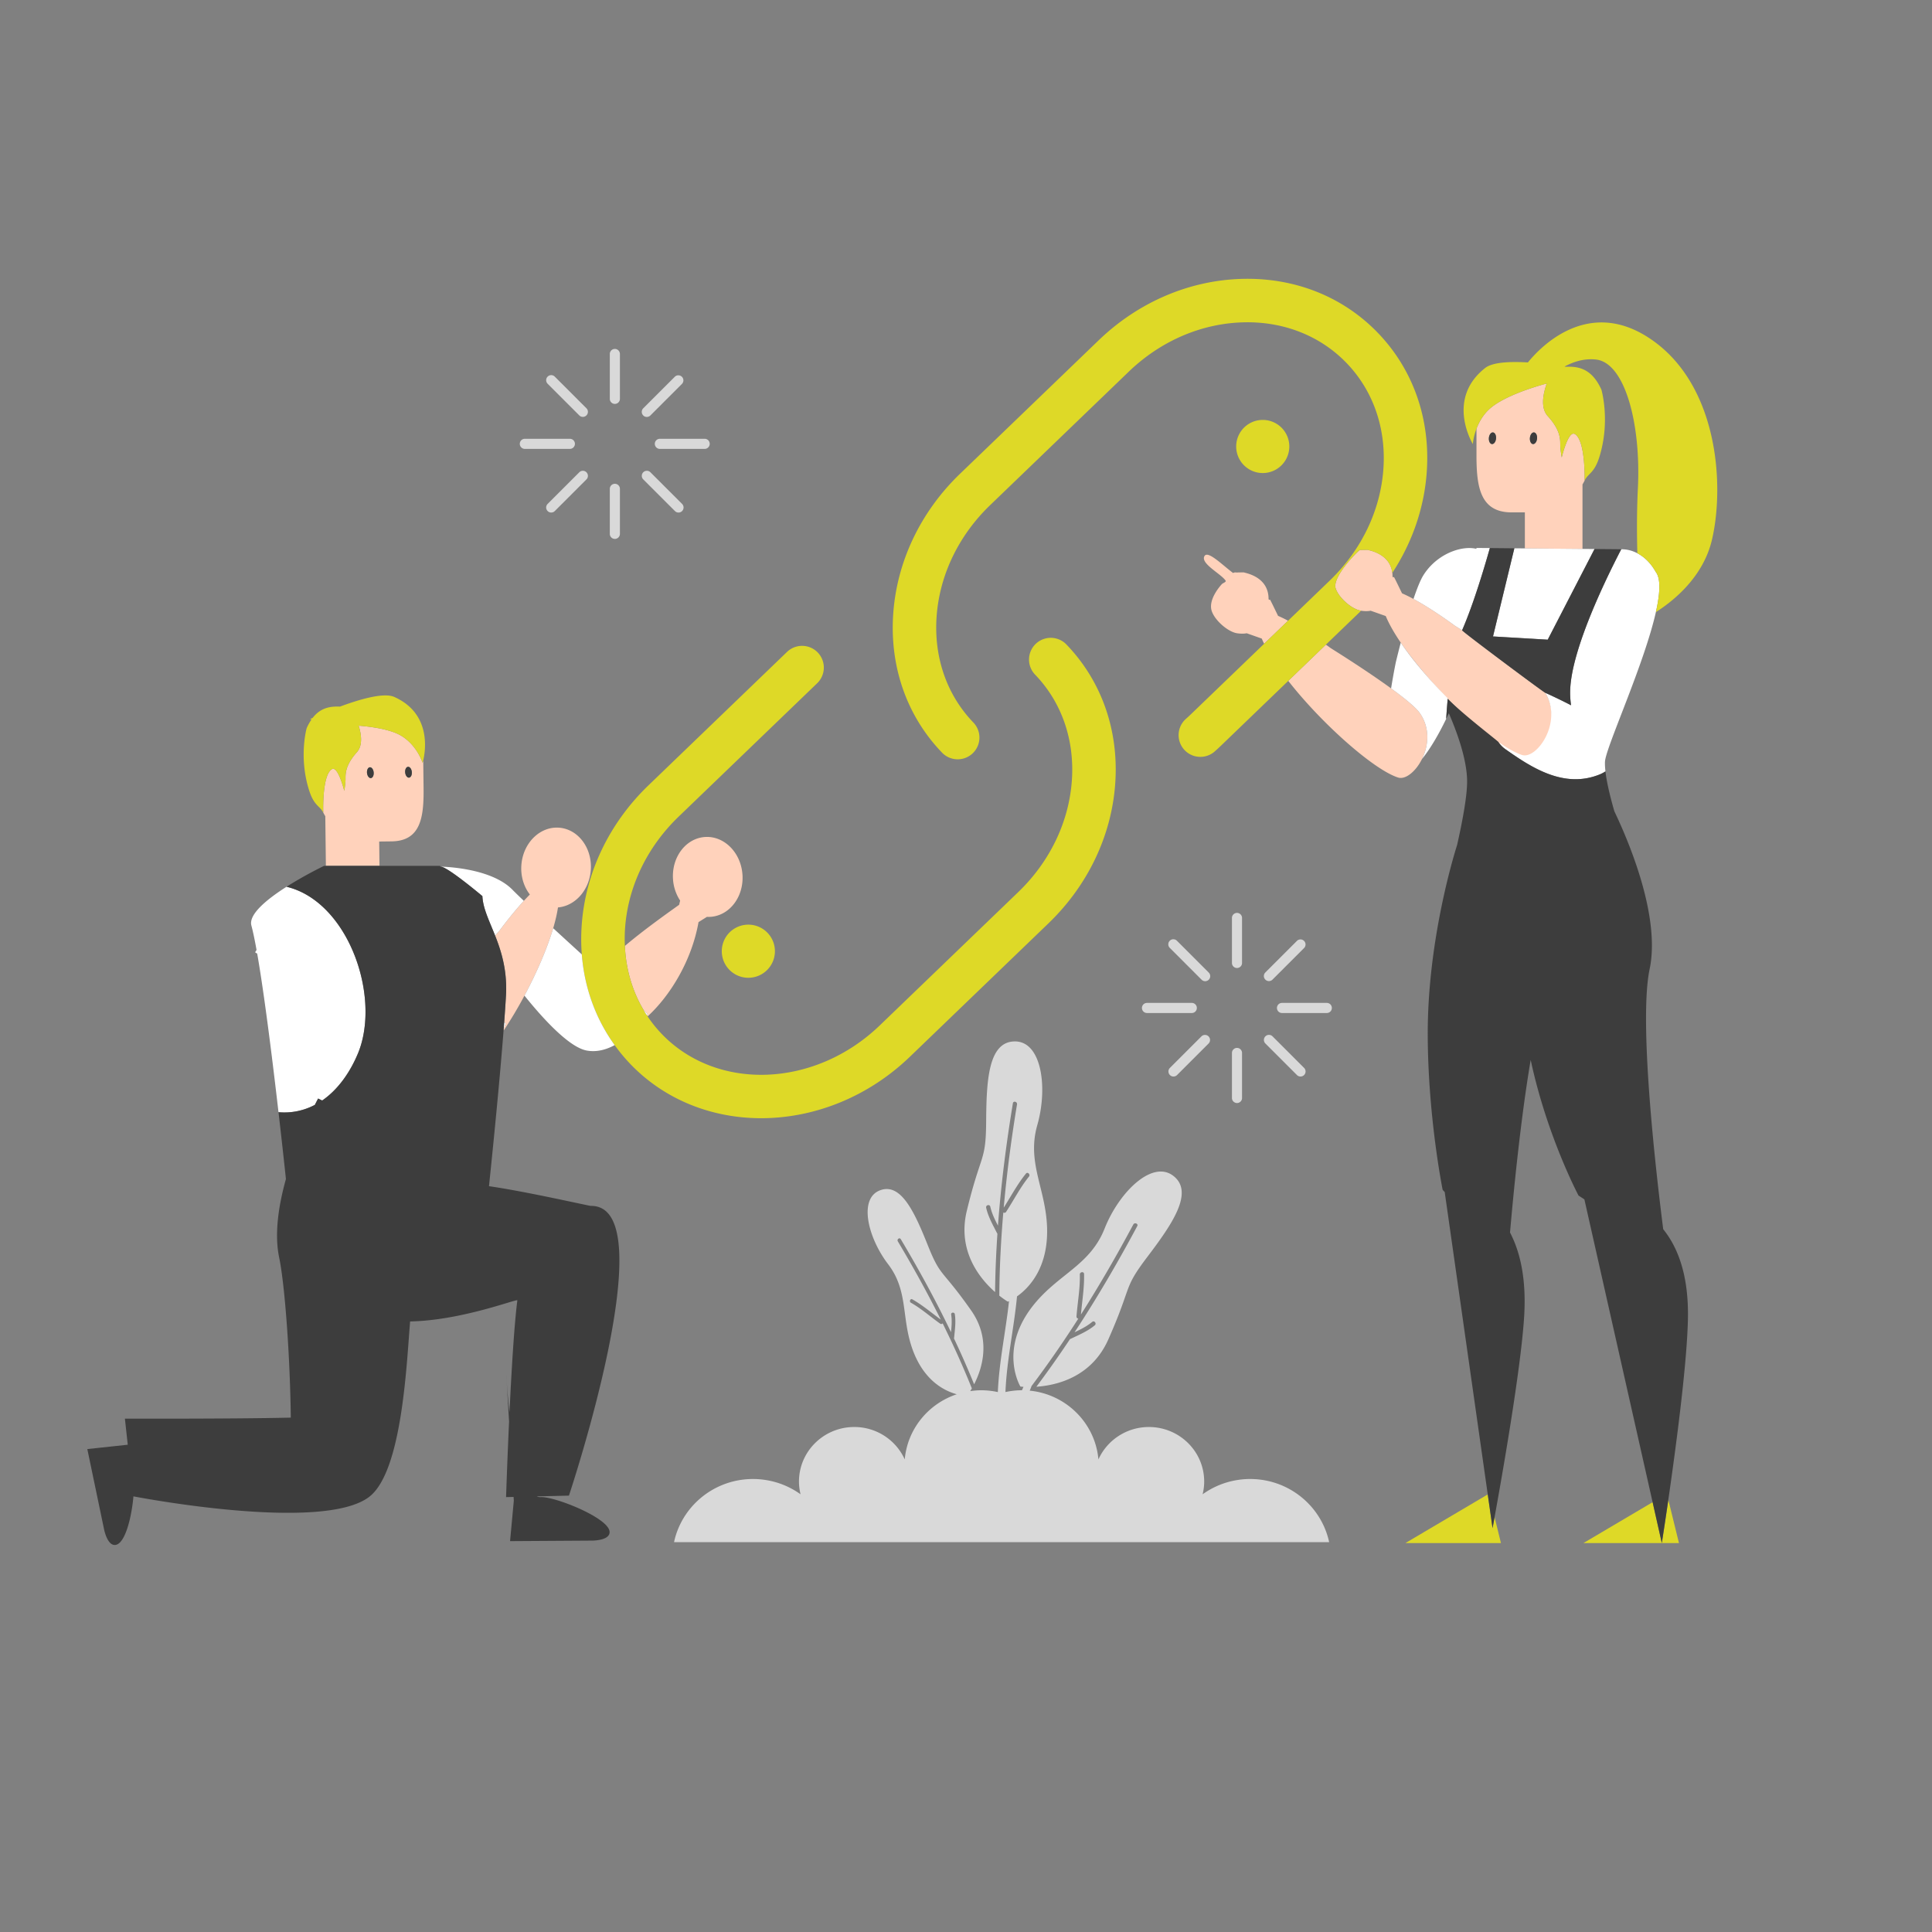 <svg xmlns="http://www.w3.org/2000/svg" width="595.28" height="595.28" viewBox="110 110 400 400" xml:space="preserve"><rect x="110" y="110" width="400" height="400" fill="#808080" stroke="none"/><path fill="#d9d9d9" d="M238.346 183.255v9.322a1.045 1.045 0 0 1-2.091 0v-9.322a1.046 1.046 0 0 1 2.091 0m-1.045 26.909c-.577 0-1.046.466-1.046 1.045v9.32a1.045 1.045 0 0 0 2.091 0v-9.32c0-.579-.467-1.045-1.045-1.045m-8.27-8.272c0-.577-.469-1.045-1.046-1.045h-9.321a1.046 1.046 0 0 0 0 2.092h9.321c.578 0 1.046-.469 1.046-1.047m16.54 0c0 .578.468 1.047 1.046 1.047h9.321a1.047 1.047 0 0 0 0-2.092h-9.321c-.578 0-1.046.468-1.046 1.045m-20.709-13.917a1.043 1.043 0 0 0-1.479 0 1.045 1.045 0 0 0 0 1.479l6.591 6.591a1.047 1.047 0 0 0 1.478-1.479zm26.357 27.836a1.05 1.05 0 0 0 0-1.48l-6.591-6.589a1.047 1.047 0 0 0-1.479 1.479l6.592 6.591c.407.406 1.07.406 1.478-.001m-21.244-8.07-6.591 6.589a1.046 1.046 0 1 0 1.479 1.48l6.591-6.591a1.047 1.047 0 0 0-1.479-1.478m14.653-11.696 6.591-6.591a1.047 1.047 0 0 0-1.479-1.479l-6.592 6.591a1.047 1.047 0 0 0 1.48 1.479m121.479 114.371c.578 0 1.045-.467 1.045-1.043v-9.322a1.045 1.045 0 1 0-2.09 0v9.322a1.045 1.045 0 0 0 1.045 1.043m0 27.954c.578 0 1.045-.468 1.045-1.045v-9.32a1.045 1.045 0 1 0-2.09 0v9.32a1.046 1.046 0 0 0 1.045 1.045m-18.636-18.636h9.322a1.047 1.047 0 0 0 0-2.092h-9.322a1.046 1.046 0 0 0 0 2.092m37.275-2.092h-9.322a1.046 1.046 0 0 0 0 2.092h9.322a1.047 1.047 0 0 0 0-2.092m-25.965-4.802c.408.408 1.07.408 1.48 0a1.05 1.05 0 0 0-.002-1.479l-6.59-6.591a1.043 1.043 0 0 0-1.479 0c-.41.409-.41 1.07 0 1.479zm19.766 19.765a1.047 1.047 0 0 0 1.479-1.48l-6.59-6.589a1.047 1.047 0 0 0-1.48 1.479zm-19.766-8.069-6.59 6.589a1.047 1.047 0 0 0 1.479 1.48l6.59-6.591a1.047 1.047 0 0 0-1.479-1.478m14.655-11.696 6.59-6.591a1.047 1.047 0 0 0-1.479-1.479l-6.592 6.591a1.047 1.047 0 0 0 1.481 1.479m-3.786 103.391a16.3 16.3 0 0 0-3.318.169 16.8 16.8 0 0 0-7.342 2.976c.205-.845.324-1.728.324-2.637 0-6.235-5.125-11.292-11.443-11.292-4.666 0-8.67 2.758-10.455 6.708-.659-7.498-6.658-13.488-14.229-14.237.143-.317.277-.638.39-.964 3.412-4.518 6.621-9.179 9.674-13.942-.205-.042-.395-.205-.373-.473.217-2.89.766-5.755.689-8.662-.014-.564.863-.684.877-.115.074 2.819-.404 5.595-.646 8.393 3.852-6.068 7.451-12.297 10.84-18.636.268-.497 1.088-.169.818.332-4.014 7.506-8.309 14.869-12.982 21.983 1.285-.604 2.557-1.233 3.66-2.154.438-.364.969.341.533.706-1.488 1.241-3.273 1.977-5.004 2.806-.039.018-.074.02-.113.027a216 216 0 0 1-6.979 9.891c4.23-.288 11.43-1.981 14.893-9.794 5.074-11.456 2.941-10.302 8.066-17.07 5.123-6.768 9.775-13.431 5.385-16.803s-11.254 3.421-14.219 10.916-9.322 9.326-14.428 15.476c-7.785 9.377-3.002 17.239-3.002 17.239s.229.027.629.054c-.096.238-.209.474-.322.709-1.172 0-2.31.133-3.407.372.271-6.625 1.761-13.172 2.396-19.805 2.5-1.77 6.537-5.953 6.217-14.407-.305-7.987-4.23-13.313-2.016-21.063s.908-17.318-4.627-17.318c-5.537 0-5.906 8.119-5.963 16.606-.061 8.488-1.051 6.274-4.004 18.454-2.012 8.304 2.668 14.032 5.848 16.837.041-4.037.219-8.07.486-12.097-.023-.027-.051-.052-.072-.09-.867-1.712-1.834-3.383-2.258-5.272-.125-.556.727-.791.854-.234.313 1.401.938 2.673 1.59 3.937.627-8.488 1.705-16.945 3.092-25.342.094-.562.945-.323.854.234-1.172 7.093-2.115 14.227-2.754 21.385 1.512-2.368 2.822-4.859 4.598-7.051.357-.444.98.187.625.624-1.83 2.261-3.141 4.868-4.729 7.292-.148.225-.395.24-.582.147-.488 5.722-.787 11.458-.826 17.203 1.039.826 1.766 1.249 1.766 1.249s.088-.035.242-.107c-.681 6.303-2.051 12.523-2.311 18.825a16 16 0 0 0-3.438-.377c-.775 0-1.533.072-2.279.178.106-.168.218-.349.338-.557-1.83-4.573-3.865-9.058-6.047-13.472-.121.133-.322.199-.51.064-2.028-1.437-3.89-3.107-6.058-4.337-.421-.239-.122-.937.303-.695 2.104 1.195 3.931 2.772 5.88 4.188-2.754-5.512-5.739-10.911-8.896-16.205-.247-.416.356-.872.606-.454 3.738 6.268 7.246 12.681 10.404 19.258.125-1.211.225-2.422.037-3.64-.074-.483.68-.562.754-.08.252 1.64.006 3.277-.15 4.914-.006.038-.02.066-.031.096a183 183 0 0 1 4.176 9.5c1.66-3.234 3.602-9.271-.605-15.27-6.17-8.795-6.266-6.717-8.972-13.475-2.704-6.756-5.541-13.12-9.959-11.387s-2.467 9.781 1.729 15.273c4.193 5.491 2.728 10.971 4.987 17.44 2.318 6.641 6.646 8.79 9.23 9.488-5.874 1.95-10.218 7.179-10.771 13.489a11.45 11.45 0 0 0-10.455-6.708c-6.32 0-11.445 5.057-11.445 11.292 0 .909.12 1.792.326 2.637a16.8 16.8 0 0 0-7.342-2.976 16.7 16.7 0 0 0-3.318-.169c-7.677.37-13.985 5.843-15.534 13.052h135.633c-1.55-7.209-7.859-12.682-15.535-13.052"/><path fill="#FFD2BB" d="M436.039 199.852c-1.239-.714-2.455 3.888-2.663 4.719-.021.082-.034.14-.034.14l-.025-.14c-.071-.405-.283-1.687-.283-2.632 0-1.134-.057-3.026-2.588-5.791-1.575-1.72-.923-4.725-.205-6.75l-.033.015s-7.441 1.878-11.211 4.751c-1.744 1.329-2.737 3.088-3.307 4.599v5.519c0 6.521.76 11.802 7.279 11.802h2.738v7.456l11.932.108V210.3q.237-.396.443-.811s.211-8.339-2.043-9.637m-17.156 2.084c-.404-.044-.686-.617-.621-1.283.063-.662.443-1.165.854-1.121.406.044.689.618.623 1.282-.069.662-.446 1.166-.856 1.122m8.726-2.404c.404.044.688.618.621 1.282-.066.662-.443 1.166-.855 1.122-.402-.044-.686-.617-.619-1.283.062-.662.441-1.165.853-1.121m-53 37.977c.658.279 1.358.625 2.072 1.003l-4.957 4.773a20 20 0 0 1-.488-1.075c-1.471-.519-3.121-1.102-3.125-1.101-.072.013-.139.028-.215.039-.51.074-1.098.056-1.734-.031-1.863-.255-4.643-2.636-5.291-4.629-.793-2.439 1.949-5.386 2.104-5.553.221-.237.982-.428.754-.755-1.004-1.429-5.314-3.569-4.334-5.083.715-1.105 3.537 1.744 5.896 3.538.211-.103.418-.146.615-.11.1.019 1.541-.042 1.65-.006.557.183 5.123.964 5.086 5.544q.06.068.117.138l.17-.067c.038-.019.817 1.598 1.68 3.375m29.348 20.12c2.201 3.162 1.788 6.824.449 9.527-1.285 2.593-3.423 4.302-4.932 3.829-4.977-1.566-15.784-11.099-22.752-20.018l7.791-7.501c.646.46 1.035.75 1.035.75s7.019 4.351 12.462 8.31c2.763 2.008 5.121 3.916 5.947 5.103m-206.332 9.812c-.073.31-.128.488-.128.488s-1.366-4.357-5.417-6.098c-2.241-.961-5.423-1.394-7.822-1.589.559 1.808.881 4.096-.375 5.501-2.325 2.6-2.359 4.361-2.345 5.414.01.878-.174 2.072-.236 2.45l-.021.131-.034-.13c-.203-.771-1.382-5.038-2.527-4.361-2.08 1.232-1.795 8.988-1.795 8.988q.196.385.423.751l.122 10.275h11.098l-.06-5.031 2.546-.03c6.064-.071 6.712-4.992 6.641-11.057zm-11.071 1.418c.381-.045.741.419.806 1.033.067.62-.188 1.155-.562 1.201-.381.044-.737-.42-.81-1.035-.067-.617.191-1.153.566-1.199m8.143 2.141c-.38.043-.738-.421-.807-1.037s.187-1.152.563-1.198c.382-.045.741.418.807 1.033.068.619-.188 1.155-.563 1.202m69.017 20.012c.346 4.563-2.59 8.507-6.559 8.807q-.401.029-.794.007l-1.74 1.089c-1.42 8.015-5.896 15.275-10.542 19.516l-.162-.249c.108-.153.167-.242.167-.242l-.749-.674c-2.39-3.973-3.741-8.546-3.961-13.419 3.987-3.38 9.01-6.926 11.232-8.517l.208-.874a9.16 9.16 0 0 1-1.47-4.355c-.344-4.563 2.591-8.506 6.559-8.806s7.465 3.154 7.811 7.717m-31.399-.843c-.316 4.168-3.262 7.404-6.794 7.706-.195 1.317-.534 2.767-.988 4.301-1.283 4.337-3.486 9.351-5.95 13.961a87 87 0 0 1-4.327 7.258l.033-.431c.274-.665.425-1.102.425-1.102l-.329-.176c.146-1.965.272-3.822.37-5.502a26 26 0 0 0-.236-5.377c-.306-2.056-.83-3.882-1.42-5.541a46 46 0 0 0-.586-1.551l.658-.766.297-.342s2.36-3.219 4.988-6.097q.62-.678 1.246-1.311c-1.244-1.605-1.933-3.776-1.756-6.115.345-4.563 3.842-8.018 7.809-7.719s6.904 4.241 6.56 8.804m197.607-36.741c-.525-.24-17.292-12.75-17.21-12.938-.933-.591-1.497-.941-1.497-.941s-4.47-3.326-8.566-5.542a29 29 0 0 0-2.373-1.164c-.863-1.777-1.643-3.394-1.68-3.378q-.063.027-.17.067-.057-.07-.117-.138a6 6 0 0 0-.043-.786c-.457-3.885-4.52-4.586-5.043-4.758-.109-.036-1.551.024-1.65.006-.197-.035-5.828 5.525-5.035 7.965.645 1.983 3.397 4.346 5.261 4.621q.016.003.03.008c.637.087 1.225.105 1.734.031.076-.011.143-.026.215-.039.004-.001 1.654.582 3.125 1.101.701 1.684 1.779 3.555 3.108 5.509 1.422 2.091 5.211 7.024 9.725 11.625 3.182 3.242 12.336 12.217 16.037 12.179 3.15-.032 7.875-7.299 4.149-13.428m-10.515 8.039"/><path fill="#DED927" d="M330.791 243.434c7.289 7.57 10.877 17.792 10.105 28.785-.76 10.818-5.674 21.104-13.836 28.962l-28.673 27.605c-8.786 8.459-19.976 12.726-30.796 12.726-10.087 0-19.853-3.708-27.051-11.185a36 36 0 0 1-3.281-3.945c-3.93-5.447-6.265-11.875-6.804-18.782a41 41 0 0 1-.019-6.057c.76-10.818 5.674-21.104 13.836-28.962l28.672-27.606a4.5 4.5 0 0 1 6.242 6.484l-28.672 27.606c-6.554 6.311-10.497 14.518-11.101 23.109a32 32 0 0 0-.04 3.675c.22 4.873 1.571 9.446 3.961 13.419q.282.464.582.916c.055.083.106.167.162.249a27 27 0 0 0 2.945 3.653c11.479 11.922 31.72 11.121 45.121-1.783l28.673-27.605c6.555-6.311 10.496-14.518 11.1-23.109.592-8.418-2.111-16.2-7.609-21.912a4.5 4.5 0 1 1 6.483-6.243m64.5-64.5c-7.287-7.569-17.352-11.544-28.379-11.188-10.84.35-21.305 4.87-29.467 12.729l-28.672 27.606c-8.163 7.858-13.077 18.144-13.837 28.962-.773 10.992 2.815 21.215 10.104 28.785a4.5 4.5 0 0 0 3.242 1.379 4.5 4.5 0 0 0 3.24-7.621c-5.498-5.711-8.201-13.493-7.609-21.912.604-8.592 4.547-16.799 11.102-23.109l28.672-27.606c6.555-6.311 14.904-9.939 23.514-10.216 8.412-.282 16.107 2.722 21.607 8.435 5.498 5.712 8.201 13.493 7.609 21.912-.604 8.592-4.545 16.799-11.1 23.109l-8.637 8.315-4.957 4.773-15.078 14.517q-.577.556-1.172 1.084a4.501 4.501 0 0 0 5.973 6.733q.73-.648 1.441-1.333l13.834-13.319 7.791-7.501 7.047-6.785c.081-.078.156-.16.237-.238-1.863-.275-4.616-2.638-5.261-4.621-.793-2.439 4.838-8 5.035-7.965.1.019 1.541-.042 1.65-.006.523.172 4.586.874 5.043 4.758 4.135-6.306 6.609-13.473 7.131-20.89.774-10.994-2.814-21.217-10.103-28.787m-18.352 23.505a5.5 5.5 0 1 0-11 0 5.5 5.5 0 0 0 11 0m-117.501 104.5a5.5 5.5 0 1 0 11 0 5.5 5.5 0 0 0-11 0"/><path fill="#fff" d="m430.439 242.439-11.33-.67 4.42-18.25 2.178.02 11.932.108 2.491.022zm-14.769-18.81c-3.101-.75-8.211 1.07-10.961 5.45-.637 1.01-1.354 2.826-2.061 4.927 4.097 2.216 8.566 5.542 8.566 5.542s.564.35 1.497.941c2.349-5.376 4.659-13.16 5.747-17.021l-2.77-.02zm-16.681 23.491s-.473 2.275-.979 5.406c2.763 2.009 5.12 3.917 5.946 5.104 2.201 3.162 1.788 6.824.449 9.527 1.694-2.095 3.402-4.989 5.014-8.326.083-1.36.189-2.799.324-4.257-3.668-3.686-7.176-7.759-9.733-11.52-.619 2.372-1.021 4.066-1.021 4.066m53.845-10.39c.867-3.854 1.055-6.933-.034-8.321-.944-1.712-2.267-3.061-3.807-3.866-1.005-.525-2.101-.825-3.254-.825h-.08c-3.479 6.71-10.069 20.41-10.55 28.72a17.2 17.2 0 0 0 .165 3.582 113 113 0 0 0-5.353-2.593c3.727 6.128-1.775 13.833-4.781 12.89-1.295-.407-2.986-1.358-4.899-2.692a5.8 5.8 0 0 0 1.463 1.494c5.726 4.091 12.33 8.133 19.509 5.213.431-.175.816-.39 1.178-.622l.002.011c-.084-.739-.125-1.414-.104-1.992.011-.15.03-.34.08-.56.846-4.067 8.131-20.074 10.465-30.439m-283.508 56.861c-3.993 2.542-7.906 5.701-7.278 8.032.333 1.234.693 2.965 1.068 5.049l-.297.494.434.277c1.946 11.14 4.255 31.216 5.378 41.421-.264-2.401-.592-5.338-.969-8.596a13.47 13.47 0 0 0 7.527-1.519c.418-.839.673-1.312.673-1.312l.84.412c3.292-2.263 5.79-5.851 7.419-9.779.811-1.955 1.287-4.14 1.469-6.433.464-5.829-1.009-12.369-3.996-17.71-2.846-5.089-7.062-9.088-12.268-10.336m.013-.008c3.115-1.981 6.269-3.583 7.359-4.122-1.092.54-4.246 2.143-7.359 4.122m-.605 56.227.042.385zm0 0-.099-.907zm-.099-.907-.004-.039zm55.898-46.728c-1.283 4.337-3.486 9.351-5.95 13.961 3.972 4.933 9.321 10.74 12.93 11.375 2.053.362 4.012-.189 5.747-1.13-3.93-5.447-6.265-11.875-6.804-18.782a1453 1453 0 0 1-5.923-5.424m-8.434-7.963c-4.594-4.696-14.939-4.782-14.939-4.782a.3.3 0 0 1 .151.012c1.511.138 8.564 6.089 8.564 6.089.017.524.1 1.053.214 1.588.428 1.996 1.439 4.109 2.424 6.595l.658-.766.297-.342s2.36-3.219 4.988-6.097c-1-.951-1.814-1.741-2.357-2.297m27.818 25.971c.108-.153.167-.242.167-.242l-.749-.674c.186.31.383.614.582.916m-29.628 2.78c.274-.665.425-1.102.425-1.102l-.329-.176z"/><path fill="#DED927" d="M464.438 221.773c-1.802 7.658-7.862 12.573-11.604 14.958.867-3.854 1.055-6.933-.034-8.321-.944-1.712-2.267-3.061-3.807-3.866-.109-4.157-.117-8.837.112-13.438.666-13.333-2.667-26-8.667-26.667-2.482-.276-4.729.479-6.52 1.455l.282.044c2.85-.132 5.444.549 7.352 4.73 0 0 1.879 6.385-.375 13.801-1.074 3.537-2.322 3.449-3.096 5.019 0 0 .211-8.339-2.043-9.637-1.239-.714-2.455 3.888-2.663 4.719-.021.082-.034.14-.034.14l-.025-.14c-.071-.405-.283-1.687-.283-2.632 0-1.134-.057-3.026-2.588-5.791-1.575-1.72-.923-4.725-.205-6.75l-.033.015s-7.441 1.878-11.211 4.751c-1.744 1.329-2.737 3.088-3.307 4.599-.662 1.756-.75 3.176-.75 3.176s-5.693-9.29 2.563-15.759c1.529-1.198 5.139-1.359 8.833-1.141 2.37-2.934 12.067-13.35 24.771-5.266 14.665 9.334 15.999 30.668 13.332 42.001M419.02 426.39l-.994-6.986-17.043 10.069h19.771l-1.315-5.356c-.263 1.436-.419 2.273-.419 2.273m18.818 3.083h16.227l-1.906-8.46zm16.226 0h3.545l-2.199-8.952a749 749 0 0 1-1.346 8.952M191.622 254.291c-2.163-.964-7.143.484-11.23 2.003-2.106-.09-4.063.278-5.653 2.331-.354.161-.555.255-.555.255l.326.058a10.7 10.7 0 0 0-1.022 1.833s-1.677 5.958.501 12.831c1.039 3.278 2.198 3.182 2.935 4.634 0 0-.285-7.756 1.795-8.988 1.145-.677 2.324 3.589 2.527 4.361l.034.13.021-.131c.063-.378.246-1.572.236-2.45-.014-1.053.021-2.814 2.345-5.414 1.256-1.406.934-3.694.375-5.501 2.399.195 5.581.627 7.822 1.589 4.051 1.741 5.417 6.098 5.417 6.098s.055-.178.128-.488c.472-2.004 1.717-9.713-6.002-13.151"/><path fill="#3d3d3d" d="M185.989 270.058c-.067-.617.19-1.152.565-1.199.381-.045.741.419.806 1.033.067.62-.188 1.155-.562 1.201-.381.044-.736-.421-.809-1.035m28.908 125.927-.088-1.466c.001 0 .027.549.088 1.466m203.986-194.049c.41.044.787-.46.855-1.122.066-.665-.217-1.238-.623-1.282-.41-.044-.791.459-.854 1.121-.064.666.218 1.239.622 1.283M194.697 271c.375-.047.631-.583.563-1.201-.065-.615-.424-1.079-.807-1.033-.376.045-.634.582-.563 1.198.068.615.426 1.079.807 1.036m232.678-69.064c.412.044.789-.46.855-1.122.066-.665-.217-1.238-.621-1.282-.412-.044-.791.459-.854 1.121-.066.666.218 1.239.62 1.283M232.322 359.667c-.356.004-13.424-2.985-21.081-4.08 1.05-10.118 2.258-22.416 3.015-32.193l.033-.431.096-1.277c.146-1.965.272-3.822.37-5.502a26 26 0 0 0-.236-5.377c-.306-2.056-.83-3.882-1.42-5.541a46 46 0 0 0-.586-1.551c-.985-2.486-1.996-4.6-2.424-6.595a9 9 0 0 1-.214-1.588s-7.053-5.951-8.564-6.089c-.051-.005-.113-.021-.151-.012l-.017-.167h-24.04l-.045.022c-.445.215-4.113 2.005-7.718 4.298l-.013.008c5.206 1.248 9.421 5.247 12.268 10.337 2.987 5.341 4.46 11.881 3.996 17.71-.183 2.292-.659 4.478-1.469 6.433-1.629 3.929-4.127 7.516-7.419 9.779l-.84-.412s-.255.472-.673 1.312a13.47 13.47 0 0 1-7.527 1.519c.542 4.691.988 8.745 1.279 11.44l.004.038.107.995.034.317.015.135.097.911c-1.522 5.45-2.428 11.357-1.399 16.26 1.15 5.489 2.245 20.04 2.408 33.137-12.581.285-34.349.211-34.349.211l.594 5.403-.016.001-8.359.895 3.447 16.512s.69 3.757 2.519 3.307c1.946-.484 3.221-5.854 3.584-10.026.009.002 39.398 7.662 48.935 0 6.744-5.419 7.622-27.596 8.348-36.215 10.795-.216 22.256-4.786 22.202-4.363-.656 5.114-1.218 14.651-1.627 23.213a138 138 0 0 1-.586-6.454l.499 8.323c-.393 8.535-.622 15.652-.622 15.652l1.557-.037.046.776-.778 8.372 16.869-.107s3.819.066 3.739-1.816c-.127-2.896-11.422-7.349-14.252-7.188a2 2 0 0 1-.838-.151l6.674-.159c-.003-.001 20.106-60.143 4.528-59.985m197.6-106.239c1.805.825 3.598 1.675 5.353 2.593-.167-1.114-.24-2.3-.165-3.582.48-8.31 7.07-22.01 10.55-28.72l-5.529-.05-9.69 18.77-11.33-.67 4.42-18.25-5.07-.05c-1.088 3.861-3.398 11.645-5.747 17.021-.084.188 16.692 12.702 17.208 12.938m24.428 111.068c-1.527-12.022-5.094-42.977-2.813-53.854 2.292-10.914-4.33-26.459-7.304-32.676l-.176-.62-.112-.394-.178-.653-.107-.399-.161-.622-.105-.414q-.074-.297-.144-.589a89 89 0 0 1-.227-.975l-.1-.46-.103-.49-.094-.485q-.043-.22-.081-.435a80 80 0 0 1-.145-.877 24 24 0 0 1-.111-.842 7 7 0 0 1-1.178.622c-7.179 2.92-13.783-1.122-19.509-5.213a5.8 5.8 0 0 1-1.463-1.494c-.183-.273-7.324-5.707-10.506-8.949a139 139 0 0 0-.315 4.152c.18-.38.369-.77.55-1.16 1.899 4.41 3.71 9.68 3.779 13.91.007.381-.004.8-.028 1.246l-.002.042a29 29 0 0 1-.122 1.472c-.051.486-.114.997-.187 1.523l-.014.097a63 63 0 0 1-.265 1.727 82 82 0 0 1-.303 1.724l-.013.072q-.167.894-.35 1.801l-.006.03q-.162.801-.333 1.599l-.108.507a181 181 0 0 1-.338 1.532l-.008.032c-.034.106-6.164 18.878-6.072 39.437.074 17.076 3.088 31.924 3.088 31.924l.428.466 8.908 62.594.994 6.986s.156-.836.419-2.273c1.336-7.324 5.462-30.555 6.128-41.618.471-7.813-.855-13.362-2.93-17.319.715-8.216 2.203-23.557 4.281-35.734 3.357 15.767 9.906 28.083 9.906 28.083l1.209.786 14.125 62.697 1.906 8.46s.573-3.621 1.346-8.952c1.556-10.738 3.923-28.45 4.063-37.725.135-8.781-2.073-14.527-5.119-18.299"/></svg>